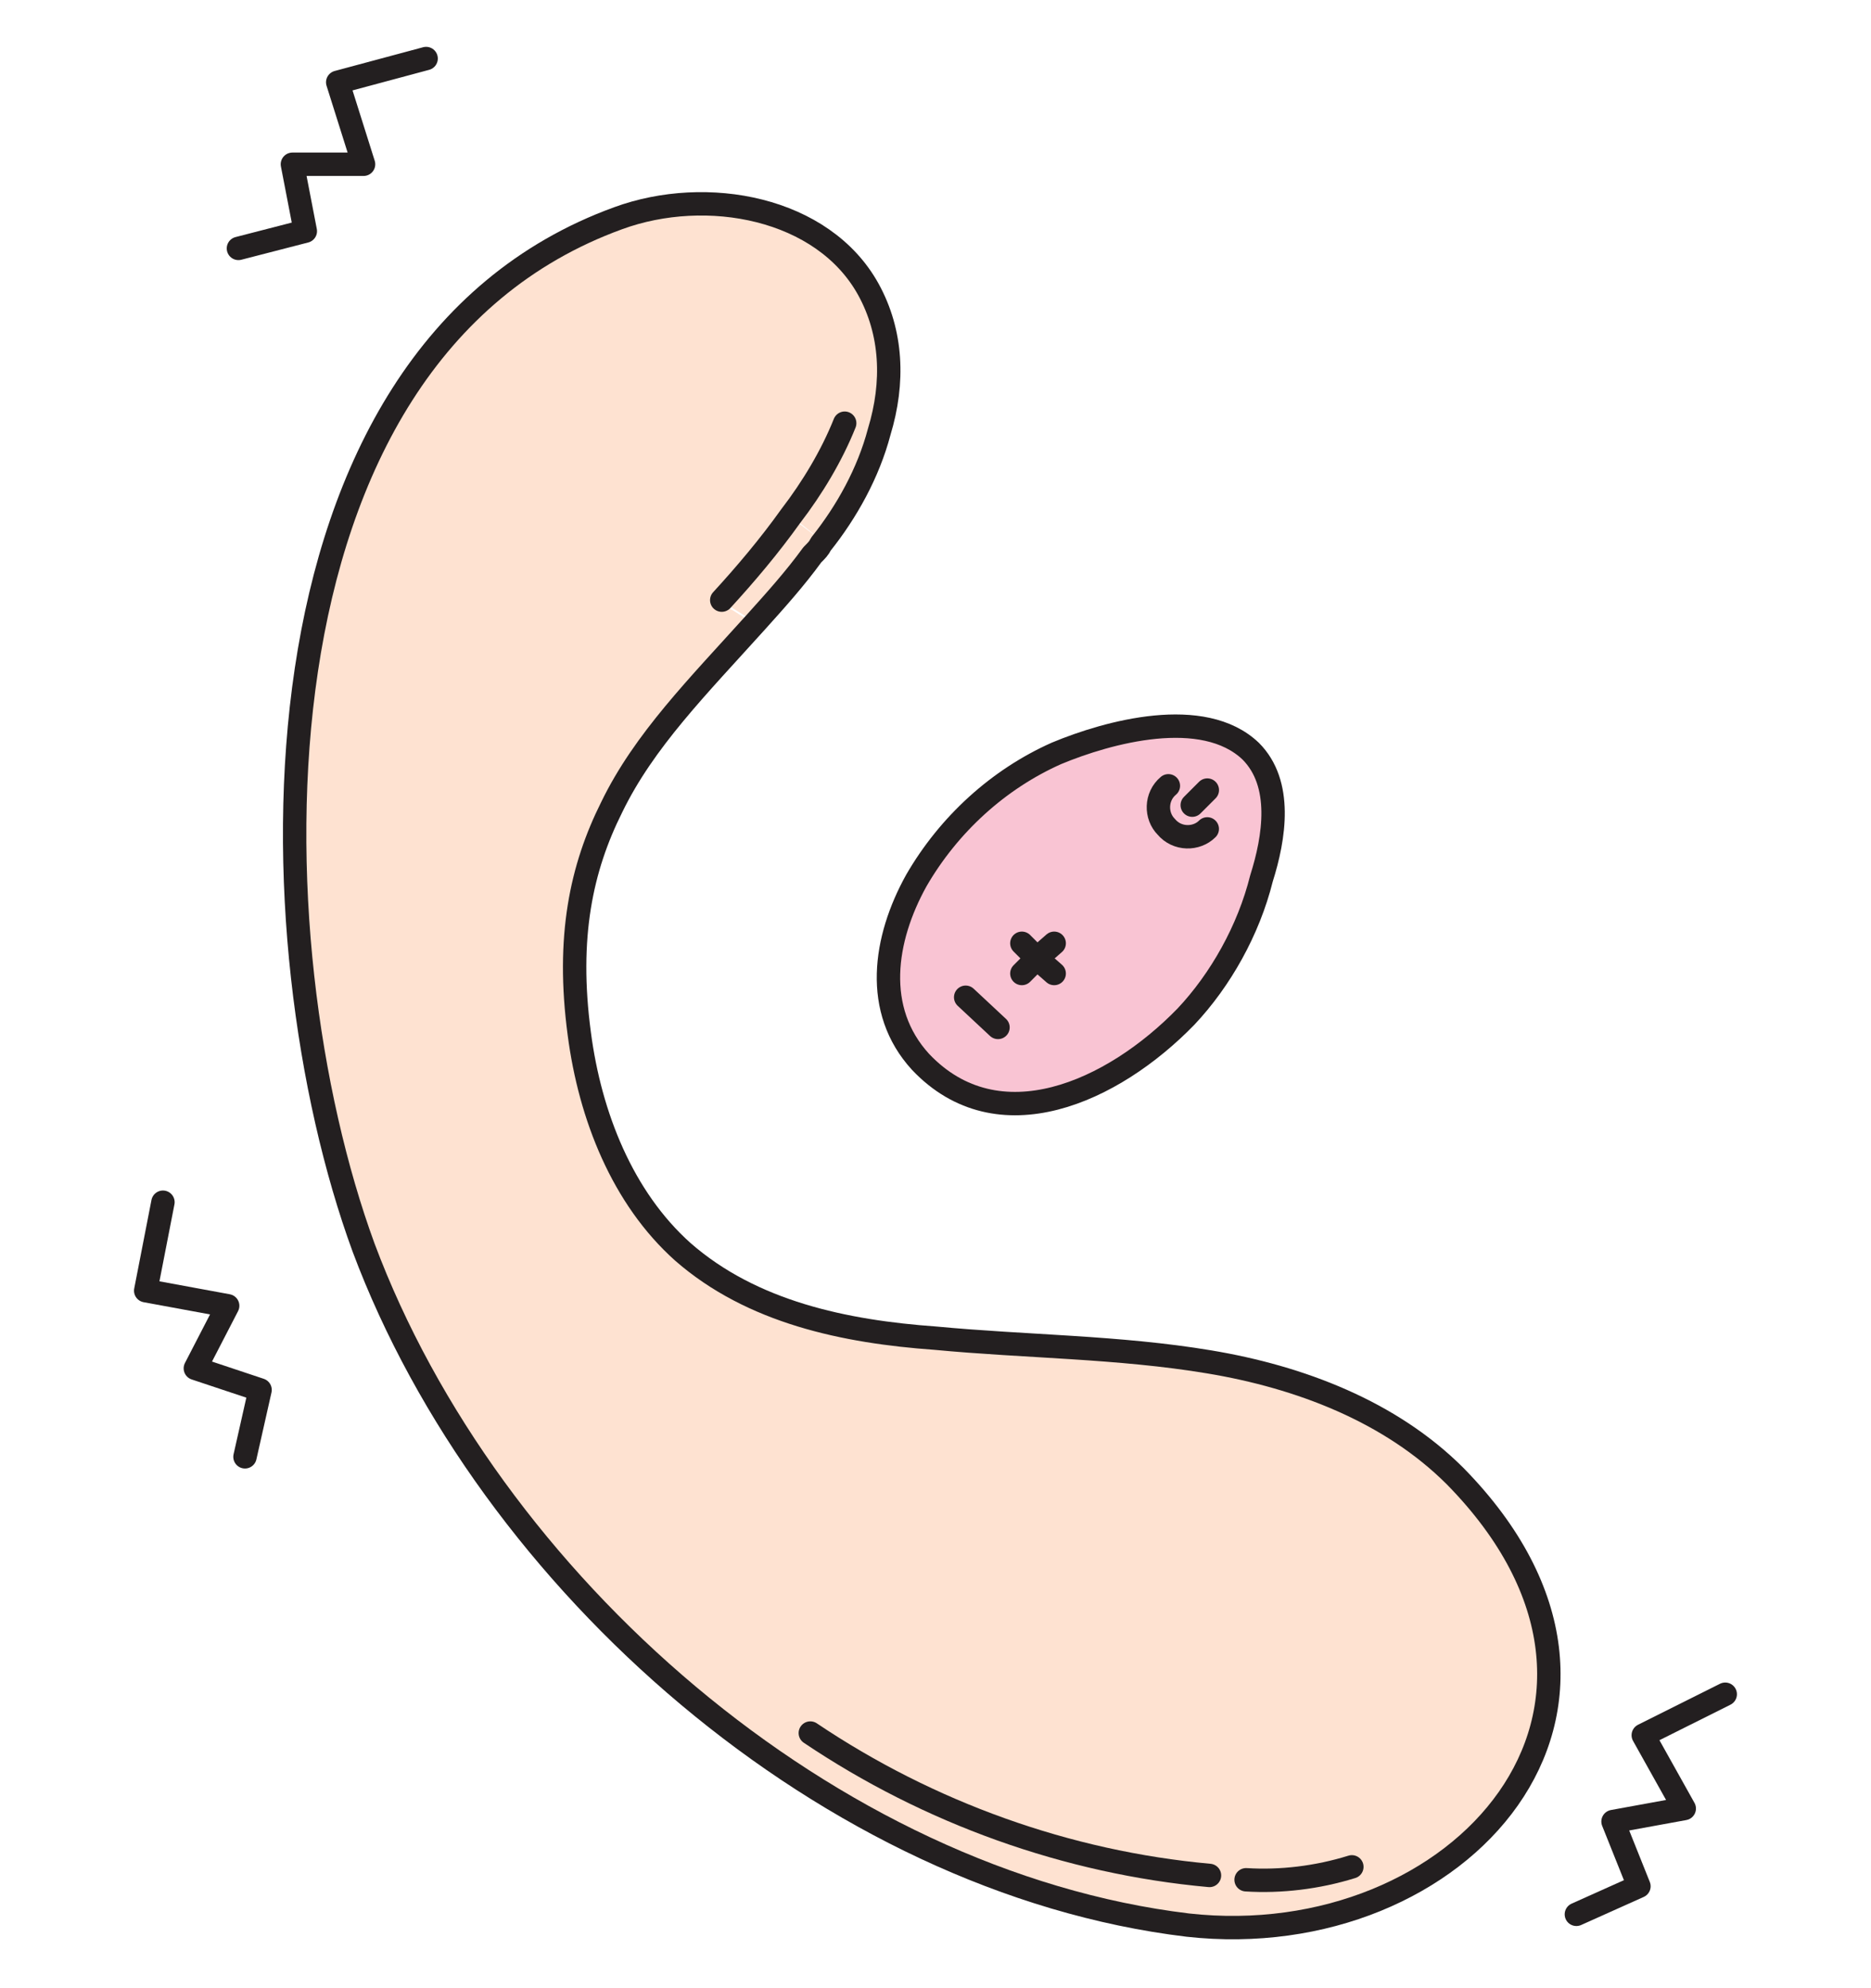 <svg width="32" height="34" viewBox="0 0 32 34" fill="none" xmlns="http://www.w3.org/2000/svg">
<path d="M24.933 25.282C28.807 29.231 25.006 33.475 20.357 32.958C14.231 32.22 8.401 27.091 6.261 21.371C4.305 16.094 4.084 6.093 10.578 3.732C12.091 3.178 14.084 3.547 14.859 4.949C15.265 5.687 15.302 6.536 15.043 7.385L14.416 7.274C14.194 7.828 13.862 8.381 13.493 8.861C13.124 9.378 12.719 9.857 12.313 10.3L12.903 10.669C11.907 11.776 10.984 12.699 10.431 13.843C9.914 14.876 9.656 16.057 9.877 17.718C10.062 19.12 10.615 20.522 11.648 21.445C12.829 22.478 14.416 22.81 15.966 22.921C17.516 23.068 19.102 23.068 20.652 23.327C22.276 23.585 23.826 24.138 24.933 25.282Z" fill="#FEE2D1"/>
<path d="M21.428 12.883C21.981 13.436 21.834 14.359 21.612 15.06C21.354 15.909 20.911 16.758 20.284 17.385C19.029 18.676 17.073 19.562 15.745 18.16C14.933 17.274 15.118 16.056 15.671 15.06C16.225 14.101 17.073 13.326 18.07 12.883C18.955 12.551 20.616 12.108 21.428 12.883Z" fill="#F9C4D3"/>
<path d="M14.454 7.237L15.081 7.348C14.897 8.049 14.528 8.713 14.085 9.267L13.531 8.824C13.9 8.307 14.195 7.791 14.454 7.237Z" fill="#FEE2D1"/>
<path d="M14.084 9.267C14.047 9.341 14.01 9.378 13.936 9.452C13.604 9.894 13.235 10.263 12.903 10.632L12.312 10.263C12.718 9.784 13.124 9.304 13.493 8.824L14.084 9.267Z" fill="#FEE2D1"/>
<path d="M12.934 10.632C11.937 11.739 11.015 12.662 10.461 13.806C9.945 14.839 9.686 16.02 9.908 17.681C10.092 19.083 10.646 20.485 11.679 21.408C12.86 22.441 14.447 22.773 15.996 22.884C17.546 23.031 19.133 23.031 20.683 23.29C22.233 23.548 23.782 24.138 24.889 25.245C28.764 29.194 24.963 33.438 20.314 32.921C14.188 32.183 8.358 27.054 6.218 21.334C4.299 16.094 4.078 6.093 10.572 3.732C12.085 3.178 14.078 3.547 14.852 4.949C15.258 5.687 15.295 6.536 15.037 7.385C14.852 8.086 14.483 8.75 14.041 9.304C14.004 9.378 13.967 9.414 13.893 9.488C13.598 9.894 13.266 10.263 12.934 10.632Z" stroke="#231F20" stroke-width="0.4" stroke-miterlimit="10" stroke-linecap="round" stroke-linejoin="round"/>
<path d="M13.859 29.637C15.889 31.002 18.25 31.851 20.686 32.072" stroke="#231F20" stroke-width="0.4" stroke-miterlimit="10" stroke-linecap="round" stroke-linejoin="round"/>
<path d="M21.312 32.146C21.903 32.183 22.53 32.109 23.121 31.925" stroke="#231F20" stroke-width="0.4" stroke-miterlimit="10" stroke-linecap="round" stroke-linejoin="round"/>
<path d="M14.447 7.237C14.226 7.791 13.894 8.344 13.525 8.824C13.156 9.341 12.75 9.82 12.344 10.263" stroke="#231F20" stroke-width="0.4" stroke-miterlimit="10" stroke-linecap="round" stroke-linejoin="round"/>
<path d="M20.284 17.385C19.029 18.677 17.073 19.562 15.745 18.16C14.933 17.274 15.118 16.057 15.671 15.06C16.225 14.101 17.073 13.326 18.07 12.883C18.955 12.514 20.579 12.071 21.391 12.846C21.944 13.4 21.797 14.322 21.575 15.023C21.354 15.909 20.874 16.758 20.284 17.385Z" stroke="#231F20" stroke-width="0.4" stroke-miterlimit="10" stroke-linecap="round" stroke-linejoin="round"/>
<path d="M20.648 14.175C20.463 14.36 20.131 14.36 19.947 14.139C19.762 13.954 19.762 13.622 19.983 13.438" stroke="#231F20" stroke-width="0.4" stroke-miterlimit="10" stroke-linecap="round" stroke-linejoin="round"/>
<path d="M20.391 13.769L20.649 13.511" stroke="#231F20" stroke-width="0.4" stroke-miterlimit="10" stroke-linecap="round" stroke-linejoin="round"/>
<path d="M18.03 16.131L17.735 16.389L17.477 16.648" stroke="#231F20" stroke-width="0.4" stroke-miterlimit="10" stroke-linecap="round" stroke-linejoin="round"/>
<path d="M17.477 16.131L17.735 16.389L18.03 16.648" stroke="#231F20" stroke-width="0.4" stroke-miterlimit="10" stroke-linecap="round" stroke-linejoin="round"/>
<path d="M16.516 17.054L17.069 17.57" stroke="#231F20" stroke-width="0.4" stroke-miterlimit="10" stroke-linecap="round" stroke-linejoin="round"/>
<path d="M7.288 1.001L5.776 1.407L6.218 2.809H5.001L5.222 3.953L4.078 4.248" stroke="#231F20" stroke-width="0.4" stroke-miterlimit="10" stroke-linecap="round" stroke-linejoin="round"/>
<path d="M2.787 20.559L2.492 22.072L3.894 22.33L3.341 23.4L4.448 23.769L4.19 24.913" stroke="#231F20" stroke-width="0.4" stroke-miterlimit="10" stroke-linecap="round" stroke-linejoin="round"/>
<path d="M29.507 28.973L28.105 29.674L28.806 30.928L27.588 31.15L28.031 32.257L26.961 32.737" stroke="#231F20" stroke-width="0.4" stroke-miterlimit="10" stroke-linecap="round" stroke-linejoin="round"/>
</svg>
